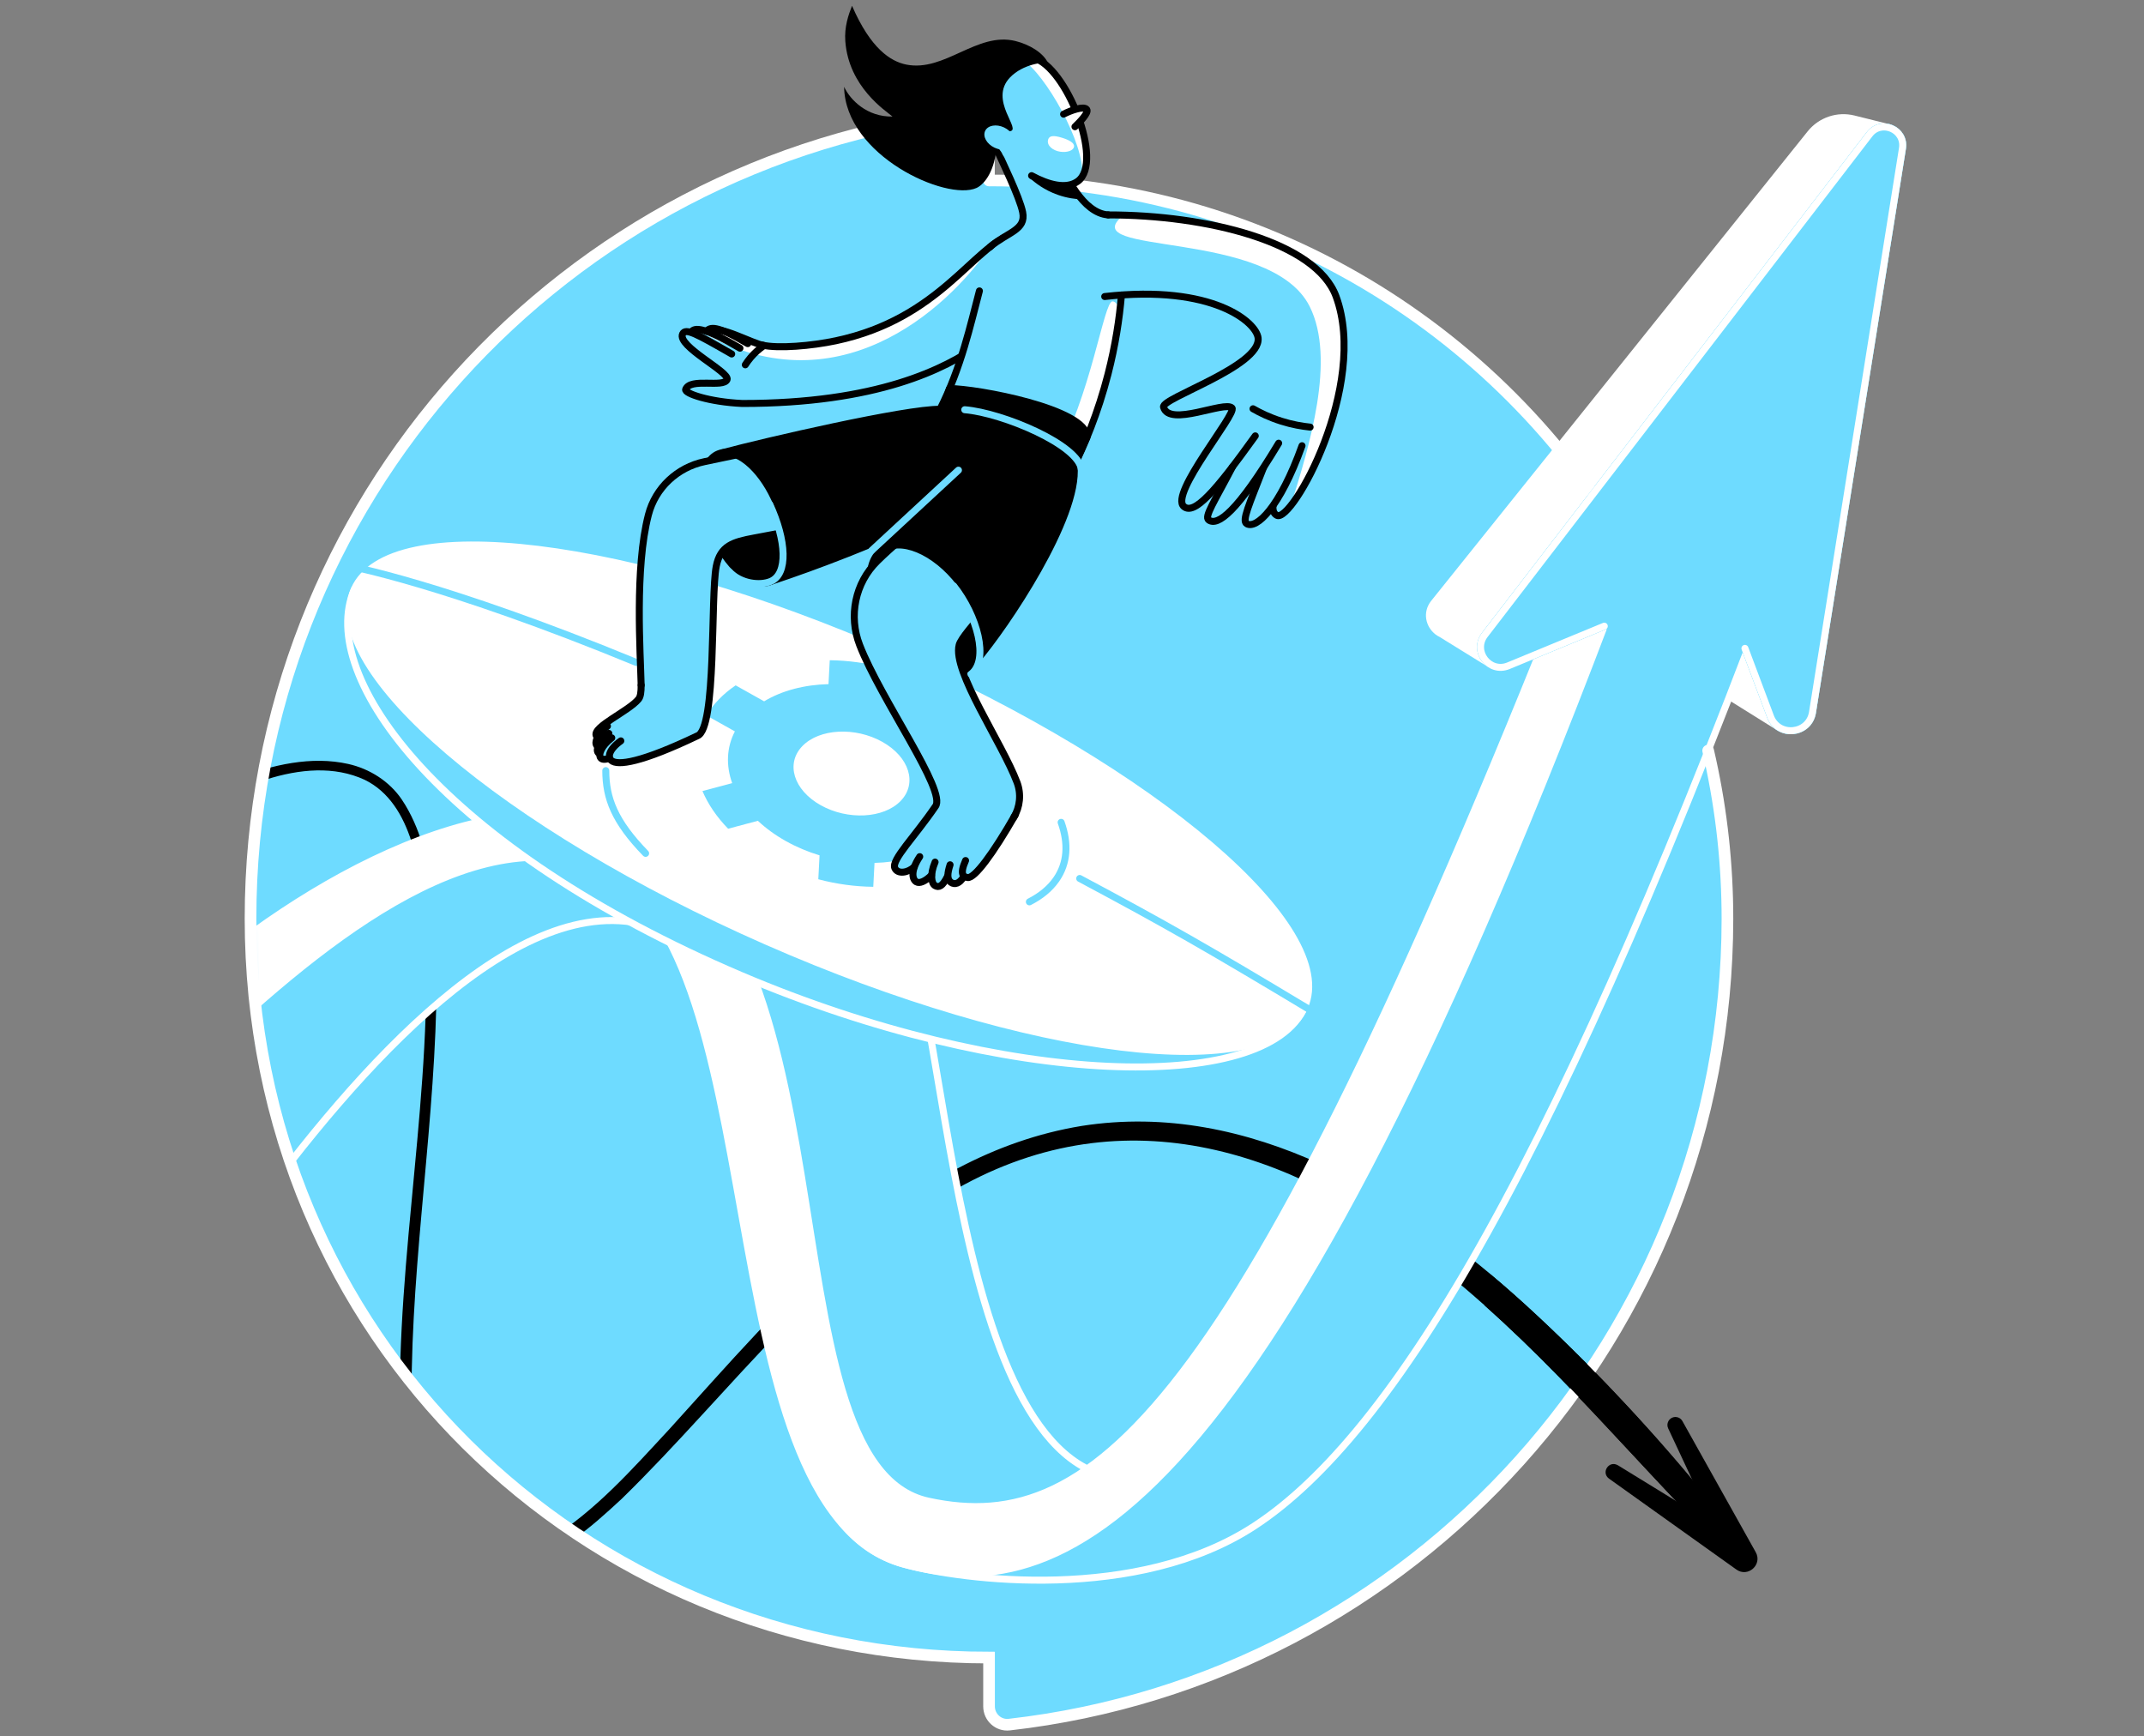 <svg width="368" height="298" viewBox="0 0 368 298" fill="none" xmlns="http://www.w3.org/2000/svg">
<rect x="0" y="0" width="368" height="298" fill="#808080" stroke="none"/>
<path d="M169.744 30.966V22.569C169.744 20.71 168.13 19.233 166.282 19.443C96.895 27.319 43 86.153 43 157.65C43 229.148 99.754 284.478 169.761 284.474V292.851C169.761 294.716 171.371 296.19 173.223 295.98C242.557 288.108 296.428 229.141 296.501 157.713C296.501 87.714 239.747 30.966 169.744 30.97" fill="#6EDBFF"/>
<mask id="mask0_7555_6935" style="mask-type:luminance" maskUnits="userSpaceOnUse" x="43" y="8" width="307" height="288">
<path d="M169.744 30.966V22.569C169.744 20.71 168.13 19.233 166.282 19.443C96.895 27.319 43 86.153 43 157.65C43 229.148 99.754 284.478 169.761 284.474V292.851C169.761 294.716 171.371 296.19 173.223 295.98C206.956 292.151 237.027 276.228 259.023 252.66C267.385 243.703 300.744 287.369 306.53 276.448C307.853 273.949 282.937 217.674 284.11 215.087C292.049 197.589 296.48 178.159 296.501 157.71C296.501 152.631 303.586 149.302 307.359 141.241C329.184 94.641 392.05 5.635 304.447 8.116C302.879 8.162 258.232 66.946 257.094 65.865C234.356 44.236 203.599 30.963 169.744 30.966Z" fill="white"/>
</mask>
<g mask="url(#mask0_7555_6935)">
<path d="M22.477 143.243C32.727 136.9 47.316 128.335 59.756 131.107C63.442 131.926 66.865 134.1 68.976 137.233C75.294 146.638 75.014 161.564 74.885 172.565C74.307 196.423 70.1 220.096 70.695 243.954C70.789 246.317 70.964 248.673 71.265 251.001C71.986 255.95 73.043 261.498 76.897 264.914C78.472 266.22 80.513 266.868 82.508 267.221L82.921 267.263L83.744 267.347C84.055 267.337 84.692 267.361 84.987 267.354C88.256 267.183 91.305 265.964 94.143 264.288C102.198 259.331 108.533 252.117 114.932 245.225C134.509 223.691 155.245 198.226 185.667 193.231C214.464 188.719 241.36 205.227 261.795 223.887C272.426 233.625 282.342 244.126 291.524 255.222C294.555 258.929 297.534 262.671 300.351 266.553C300.799 267.169 300.663 268.03 300.047 268.478C299.497 268.877 298.755 268.81 298.283 268.359C281.201 251.816 266.458 233.047 247.871 218.136C223.901 198.258 194.708 187.596 165.519 203.295C141.625 215.952 125.734 238.669 106.717 257.224C101.382 262.174 95.635 267.256 88.371 269.062C85.302 269.818 81.917 269.622 78.952 268.453C69.935 265.233 69.081 252.159 68.671 244.031C67.985 215.357 74.454 186.937 72.945 158.28C72.273 149.942 70.915 137.877 62.588 133.827C52.192 129.024 38.761 135.948 29.884 141.524C27.889 142.791 25.929 144.118 24.021 145.518C23.409 145.966 22.547 145.833 22.099 145.224C21.627 144.587 21.802 143.666 22.477 143.246V143.243Z" fill="black"/>
<path d="M277.683 251.459L300.593 265.534L297.275 268.502L286.329 245.141C286.007 244.455 286.305 243.636 286.991 243.313C287.645 243.005 288.426 243.264 288.772 243.888L301.367 266.405C302.536 268.54 300.012 270.767 298.048 269.373L276.164 253.755C274.76 252.708 276.164 250.58 277.683 251.466V251.459Z" fill="black"/>
<path d="M324.388 21.956L318.165 20.409C315.413 19.727 312.515 20.703 310.74 22.916L246.086 103.532C244.801 105.205 245.337 107.242 246.67 108.331V108.341L246.723 108.376C246.933 108.544 247.164 108.688 247.409 108.8L255.414 113.749L260.962 108.439L264.246 105.81L286.252 93.92L295.122 117.554C295.518 118.604 296.246 119.294 297.093 119.661V119.668L305.388 124.845L307.468 108.639L303.54 111.596L324.388 21.956Z" fill="white" stroke="white" stroke-width="1.2" stroke-linecap="round" stroke-linejoin="round"/>
<path d="M307.688 90.832C267.546 199.948 239.12 246.31 215.321 261.883C195.201 275.048 165.288 271.233 155.133 268.443C119.801 258.733 145.122 169.32 111.677 158.977C89.043 151.976 61.3 183.304 42.594 209.133L25.05 180.424L59.221 153.909L90.99 145.298L103.951 143.246L153.316 154.801C163.138 166.678 162.109 258.274 196.329 253.622C205.335 241.151 213.519 225.168 222.525 212.7L278.345 94.826L307.695 90.836L307.688 90.832Z" fill="#6EDBFF" stroke="white" stroke-width="1.2" stroke-linecap="round" stroke-linejoin="round"/>
<path d="M272.177 92.159C213.263 242.068 188.218 263.868 159.358 257.634C129.633 251.214 149.19 153.982 104.508 141.129C80.338 134.177 47.389 153.849 25.047 175.362L30.567 184.96C52.087 164.196 78.353 141.412 100.987 148.413C134.432 158.757 119.797 258.73 155.13 268.439C183.601 276.263 219.168 260.469 281.576 90.829" fill="white"/>
<path d="M272.177 92.159C213.263 242.068 188.218 263.868 159.358 257.634C129.633 251.214 149.19 153.982 104.508 141.129C80.338 134.177 47.389 153.849 25.047 175.362L30.567 184.96C52.087 164.196 78.353 141.412 100.987 148.413C134.432 158.757 119.797 258.73 155.13 268.439C183.601 276.263 219.168 260.469 281.576 90.829" stroke="white" stroke-width="1.2" stroke-linecap="round" stroke-linejoin="round"/>
<path d="M254.854 108.957L320.898 23.038C322.901 20.433 327.056 22.222 326.538 25.467L311.098 122.251C310.492 126.046 305.245 126.578 303.894 122.976L295.024 99.341L258.918 114.256C255.652 115.604 252.705 111.761 254.861 108.957H254.854Z" fill="#6EDBFF" stroke="#6EDBFF" stroke-width="1.2" stroke-linecap="round" stroke-linejoin="round"/>
</g>
<path d="M60.824 101.148C54.215 116.178 76.085 145.637 127.193 167.402C172.456 186.679 217.303 187.883 223.911 172.852L60.824 101.148Z" fill="#6EDBFF" stroke="white" stroke-width="1.2" stroke-linecap="round" stroke-linejoin="round"/>
<path d="M223.908 172.838C229.869 159.277 198.193 132.234 153.157 112.436C108.121 92.638 66.779 87.583 60.818 101.144C54.856 114.706 86.532 141.749 131.568 161.546C176.605 181.344 217.946 186.4 223.908 172.838Z" fill="white" stroke="white" stroke-width="1.2" stroke-linecap="round" stroke-linejoin="round"/>
<path d="M157.433 121.16C155.588 120.127 153.639 119.312 151.64 118.706L151.853 114.604C148.724 113.771 145.528 113.344 142.42 113.309L142.206 117.411C138.094 117.512 134.219 118.507 131.156 120.362L126.266 117.621C125.219 118.328 124.26 119.123 123.406 120.005C122.549 120.883 121.831 121.814 121.246 122.78L126.136 125.521C124.701 128.287 124.589 131.388 125.674 134.402L120.571 135.763C121.526 138.01 123.007 140.202 124.978 142.225L130.081 140.863C131.432 142.134 133.036 143.31 134.877 144.343C136.721 145.375 138.671 146.191 140.67 146.796L140.456 150.899C143.586 151.732 146.781 152.159 149.89 152.194L150.103 148.091C154.216 147.99 158.091 146.996 161.154 145.141L166.044 147.881C167.09 147.174 168.049 146.38 168.903 145.498C169.758 144.616 170.479 143.688 171.063 142.722L166.173 139.981C167.608 137.216 167.72 134.115 166.635 131.101L171.739 129.739C170.783 127.492 169.303 125.301 167.332 123.278L162.228 124.639C160.877 123.369 159.274 122.192 157.433 121.16ZM154.577 137.471C151.654 140.475 145.514 140.793 140.862 138.189C136.21 135.581 134.807 131.034 137.729 128.034C140.652 125.031 146.792 124.713 151.444 127.317C156.096 129.925 157.499 134.472 154.577 137.471Z" fill="#6EDBFF"/>
<path d="M110.815 146.453C105.491 140.968 103.979 136.998 103.979 132.252" stroke="#6EDBFF" stroke-width="1.2" stroke-linecap="round" stroke-linejoin="round"/>
<path d="M182.135 141.129C183.437 144.759 183.248 148.151 181.284 150.954C180.196 152.512 178.634 153.786 176.685 154.777" stroke="#6EDBFF" stroke-width="1.2" stroke-linecap="round" stroke-linejoin="round"/>
<path d="M185.323 150.765C200.168 158.69 207.166 162.687 224.867 173.321" stroke="#6EDBFF" stroke-width="1.2" stroke-linecap="round" stroke-linejoin="round"/>
<path d="M59.676 97.105C59.676 97.105 76.127 100.063 109.205 113.683" stroke="#6EDBFF" stroke-width="1.2" stroke-linecap="round" stroke-linejoin="round"/>
<path d="M282.08 98.939C260.892 58.531 218.538 30.966 169.744 30.966" stroke="white" stroke-width="2" stroke-miterlimit="10"/>
<path d="M169.744 30.966V22.569C169.744 20.71 168.13 19.233 166.282 19.443C96.895 27.319 43 86.153 43 157.65C43 229.148 99.754 284.478 169.761 284.474V292.851C169.761 294.716 171.371 296.19 173.223 295.98C242.557 288.108 296.428 229.141 296.501 157.713C296.501 148.382 295.493 139.288 293.578 130.53L293.193 128.818" stroke="white" stroke-width="2" stroke-miterlimit="10" stroke-linecap="round"/>
<path d="M132.238 99.809C135.328 98.549 135.831 92.621 133.363 86.569C130.894 80.517 126.389 76.633 123.299 77.893C120.209 79.153 119.706 85.081 122.175 91.133C124.643 97.185 129.149 101.069 132.238 99.809Z" fill="black" stroke="black" stroke-width="1.2" stroke-linecap="round" stroke-linejoin="round"/>
<path d="M166.627 114.427C169.799 111.99 168.937 105.547 164.702 100.037C160.468 94.526 154.464 92.034 151.292 94.472C148.121 96.909 148.983 103.352 153.217 108.862C157.452 114.373 163.456 116.865 166.627 114.427Z" fill="black" stroke="black" stroke-width="1.2" stroke-linecap="round" stroke-linejoin="round"/>
<path d="M136.546 90.99C135.314 91.235 132.108 91.837 129.332 92.352C125.884 92.996 123.707 93.787 122.93 97.207C121.624 102.94 122.174 124.18 120.679 125.819C110.994 130.446 105.694 131.696 104.917 130.506C104.567 129.97 105.113 128.853 106.559 127.149C107.336 124.863 108.502 122.927 109.429 120.778C109.863 119.77 110.077 118.685 110.052 117.589C109.926 112.045 108.918 97.525 111.302 88.334C112.499 83.713 116.265 80.206 120.938 79.226C124.834 78.41 128.531 77.636 132.647 76.775L136.553 90.99H136.546Z" fill="#6EDBFF"/>
<path d="M104.508 125.864C102.737 127.225 102.25 128.657 102.667 129.179C103.136 129.77 105.155 129.091 107.368 127.723C108.82 126.543 110.273 125.363 111.726 124.18" fill="#6EDBFF"/>
<path d="M105.005 126.63C103.171 128.041 102.67 129.521 103.097 130.064C103.584 130.677 105.673 129.973 107.963 128.559C109.468 127.337 110.969 126.116 112.475 124.894" fill="#6EDBFF"/>
<path d="M104.266 124.622C102.495 125.983 102.009 127.415 102.425 127.936C102.894 128.528 104.914 127.849 107.126 126.48C108.579 125.301 110.031 124.121 111.484 122.938" fill="#6EDBFF"/>
<path d="M109.919 119.171C109.797 121.551 101.694 124.502 102.324 126.224C102.583 126.935 104.812 126.137 107.025 124.768C108.477 123.588 109.93 122.409 111.383 121.226" fill="#6EDBFF"/>
<path d="M110.049 117.586C109.923 112.041 108.915 97.522 111.298 88.334C112.496 83.713 116.262 80.206 120.935 79.226C124.831 78.41 128.527 77.636 132.644 76.775L136.55 90.99C135.332 91.232 132.181 91.823 129.43 92.334C125.853 93.003 123.62 93.633 122.934 97.207C121.95 102.321 123.011 125.076 119.713 126.277C110.028 130.905 105.981 131.451 104.917 130.506C104.27 129.928 104.511 128.619 106.559 127.149" stroke="black" stroke-width="1.2" stroke-linecap="round" stroke-linejoin="round"/>
<path d="M104.508 125.864C102.737 127.225 102.25 128.657 102.667 129.179" stroke="black" stroke-width="1.2" stroke-linecap="round" stroke-linejoin="round"/>
<path d="M105.005 126.63C103.171 128.041 102.67 129.522 103.097 130.064C103.335 130.365 103.787 130.4 104.634 130.138" stroke="black" stroke-width="1.2" stroke-linecap="round" stroke-linejoin="round"/>
<path d="M104.266 124.621C102.495 125.983 102.009 127.414 102.425 127.936" stroke="black" stroke-width="1.2" stroke-linecap="round" stroke-linejoin="round"/>
<path d="M110.049 117.585C110.049 118.807 109.94 119.567 109.608 119.976C107.931 122.052 101.76 124.691 102.324 126.224" stroke="black" stroke-width="1.2" stroke-linecap="round" stroke-linejoin="round"/>
<path d="M165.823 150.765C166.621 150.509 168.931 147.247 169.733 146.215C171.389 144.079 172.873 142.154 173.996 140.296C175.092 138.482 175.313 136.263 174.563 134.278C171.984 127.432 163.453 115.251 164.63 110.69C165.169 108.604 173.436 100.318 176.055 97.241C173.426 93.052 163.709 94.221 161.077 90.031L154.447 92.796C153.208 93.836 151.927 94.991 150.625 96.265C150.604 96.286 150.583 96.307 150.562 96.328C146.764 100.066 145.623 105.726 147.548 110.697C151.195 120.102 162.589 135.854 160.552 138.402C157.016 143.6 152.98 147.566 153.586 148.973C154.069 150.096 155.609 149.865 157.167 148.693" fill="#6EDBFF"/>
<path d="M166.03 147.888C164.735 150.212 165.638 150.412 166.093 150.604C166.943 150.965 170.426 146.533 174.256 139.848" fill="#6EDBFF"/>
<path d="M163.261 147.965C162.533 149.61 162.638 151.094 163.208 151.423C163.807 151.766 165.27 151.041 166.324 149.284C167.654 147.356 169.264 145.273 170.591 143.344" fill="#6EDBFF"/>
<path d="M160.856 148.28C160.09 150.006 160.202 151.567 160.8 151.91C161.427 152.27 162.683 151.668 163.786 149.824C165.179 147.8 166.856 145.62 168.249 143.6" fill="#6EDBFF"/>
<path d="M157.863 147.016C156.544 149.34 157.006 150.992 157.664 151.37C158.353 151.766 160.044 150.929 161.259 148.903C162.631 146.914 164.161 144.695 165.862 142.228" fill="#6EDBFF"/>
<path d="M173.996 140.292C175.092 138.479 175.313 136.26 174.563 134.275C171.984 127.428 163.453 115.247 164.63 110.686C165.169 108.6 173.436 100.315 176.055 97.238C173.426 93.048 163.709 94.217 161.077 90.027L154.447 92.793C153.208 93.832 151.927 94.987 150.625 96.261C150.604 96.282 150.583 96.303 150.562 96.324C146.764 100.063 145.623 105.723 147.548 110.693C151.195 120.099 162.589 135.85 160.552 138.398C157.016 143.596 152.98 147.562 153.586 148.969C154.069 150.093 155.886 149.785 156.908 148.78" stroke="black" stroke-width="1.2" stroke-linecap="round" stroke-linejoin="round"/>
<path d="M165.732 147.685C164.672 150.072 165.358 150.503 166.096 150.604C167.276 150.765 170.43 146.533 174.259 139.848" stroke="black" stroke-width="1.2" stroke-linecap="round" stroke-linejoin="round"/>
<path d="M163.072 148.413C162.599 149.872 162.508 150.908 163.208 151.423C163.849 151.895 164.728 151.622 165.354 150.534" stroke="black" stroke-width="1.2" stroke-linecap="round" stroke-linejoin="round"/>
<path d="M160.499 147.955C159.572 150.121 159.894 151.651 160.496 151.994C161.122 152.355 161.766 152.172 162.652 150.356" stroke="black" stroke-width="1.2" stroke-linecap="round" stroke-linejoin="round"/>
<path d="M157.863 147.017C156.173 149.579 156.635 150.972 157.293 151.35C157.821 151.651 158.753 151.312 159.89 150.202" stroke="black" stroke-width="1.2" stroke-linecap="round" stroke-linejoin="round"/>
<path d="M173.842 40.127C166.961 42.329 161.339 54.688 143.477 58.479C139.942 59.228 136.084 59.529 131.933 59.368C128.636 59.204 123.767 56.008 122.293 56.746C121.582 56.568 121.124 56.593 120.886 56.816C120.851 56.852 120.826 56.89 120.809 56.936C119.741 56.568 119.083 56.536 118.786 56.816C118.709 56.886 118.677 56.981 118.684 57.093C117.806 56.788 117.365 56.869 117.151 57.31C116.129 59.417 125.335 63.88 124.782 65.151C124.148 66.611 118.464 64.766 117.673 66.824C117.407 67.514 121.702 68.984 127.386 69.246C150.541 69.253 162.277 63.31 168.2 59.067C170.941 53.085 173.685 47.103 176.426 41.121L173.832 40.127H173.842Z" fill="#6EDBFF"/>
<path d="M169.912 42.399C170.654 40.782 175.698 42.738 176.44 41.121L173.846 40.127C166.964 42.329 161.343 54.688 143.481 58.479C139.945 59.228 136.088 59.529 131.936 59.368C128.639 59.204 123.77 56.008 122.297 56.746C121.586 56.568 121.127 56.593 120.889 56.816C120.854 56.852 120.83 56.89 120.812 56.936C120.455 56.813 120.151 56.729 119.881 56.684C143.32 70.436 162.344 53.386 169.905 42.402L169.912 42.399Z" fill="white"/>
<path d="M127.925 62.609C128.174 62.217 128.478 61.797 128.842 61.367C129.553 60.527 130.288 59.907 130.914 59.459" stroke="black" stroke-width="1.2" stroke-linecap="round" stroke-linejoin="round"/>
<path d="M173.842 40.127C166.961 42.329 161.339 54.688 143.477 58.479C139.322 59.361 133.582 59.858 130.827 59.225" stroke="black" stroke-width="1.2" stroke-linecap="round" stroke-linejoin="round"/>
<path d="M125.59 60.751C119.454 57.236 117.676 56.253 117.165 57.31C116.143 59.417 125.349 63.88 124.796 65.15C124.162 66.61 118.478 64.766 117.687 66.824C117.421 67.513 121.716 68.983 127.4 69.246C150.555 69.253 162.291 63.309 168.214 59.067" stroke="black" stroke-width="1.2" stroke-linecap="round" stroke-linejoin="round"/>
<path d="M118.793 56.816C119.5 56.148 121.411 56.449 127.008 59.757" stroke="black" stroke-width="1.2" stroke-linecap="round" stroke-linejoin="round"/>
<path d="M121.229 56.848C121.936 56.179 122.748 55.668 128.345 58.973" stroke="black" stroke-width="1.2" stroke-linecap="round" stroke-linejoin="round"/>
<path d="M122.083 56.893C123.242 55.637 129.136 58.972 130.995 59.259" stroke="black" stroke-width="1.2" stroke-linecap="round" stroke-linejoin="round"/>
<path d="M171.039 25.523C172.281 27.596 175.39 35.454 175.537 36.423C175.761 37.89 175.103 39.346 173.842 40.13C172.446 40.998 170.843 41.922 170.36 42.994C167.556 49.256 166.621 59.82 161.339 70.244C168.889 73.727 176.44 77.206 183.993 80.689C186.15 76.404 188.463 70.87 190.178 64.209C192.205 56.34 192.755 49.378 192.776 44.033C190.448 41.492 194.725 37.19 190.203 36.882C185.814 36.584 182.852 29.927 181.858 27.848C178.795 27.421 174.101 25.947 171.035 25.523H171.039Z" fill="#6EDBFF"/>
<path d="M183.993 80.689C186.15 76.404 188.463 70.87 190.179 64.209C191.201 60.24 191.845 56.498 192.237 53.081C191.946 52.476 191.488 51.709 190.949 51.72C189.419 51.755 187.361 67.835 180.864 79.243C181.907 79.722 182.95 80.206 183.99 80.685L183.993 80.689Z" fill="white"/>
<path d="M185.324 38.58L188.838 36.882C208.758 37.085 226.477 41.849 229.33 50.89C234.237 66.442 221.724 89.824 219.165 88.445C217.114 87.343 220.302 82.432 221.44 77.304C219.445 76.471 217.45 75.634 215.458 74.801C208.559 84.409 204.978 88.442 203.196 86.919C200.683 84.766 212.36 70.954 211.461 70.016C210.221 68.731 200.662 73.366 199.71 69.855C199.297 68.325 216.459 62.875 215.944 58.006C215.661 55.329 208.23 48.79 189.615 50.887C188.309 46.935 186.626 42.528 185.32 38.576L185.324 38.58Z" fill="#6EDBFF"/>
<path d="M229.33 50.89C226.666 42.447 211.048 37.736 192.776 36.983C184.063 44.044 218.027 39.087 224.797 52.598C229.33 61.654 224.723 76.66 221.566 86.706C225.91 81.084 233.292 63.439 229.333 50.887L229.33 50.89Z" fill="white"/>
<path d="M215.069 70.152C216.305 70.863 217.922 71.647 219.896 72.273C221.787 72.872 223.491 73.159 224.87 73.299" stroke="black" stroke-width="1.2" stroke-linecap="round" stroke-linejoin="round"/>
<path d="M190.203 36.882C207.012 36.882 225.878 41.471 229.33 50.89C234.941 66.201 221.724 89.824 219.165 88.445C217.114 87.343 220.302 82.432 221.44 77.304" stroke="black" stroke-width="1.2" stroke-linecap="round" stroke-linejoin="round"/>
<path d="M218.944 75.053C215.01 86.016 212.906 89.254 213.995 89.888C215.615 90.829 219.602 86.709 223.477 75.932" fill="#6EDBFF"/>
<path d="M216.893 80.198C214.359 86.713 213.123 89.38 213.998 89.887C215.619 90.829 219.606 87.276 223.481 76.495" stroke="black" stroke-width="1.2" stroke-linecap="round" stroke-linejoin="round"/>
<path d="M214.922 73.296C209.948 83.828 206.438 88.505 207.463 89.24C208.986 90.332 213.095 87.266 220.26 75.344" fill="#6EDBFF"/>
<path d="M211.576 80.073C208.412 86.142 206.665 88.669 207.463 89.24C208.986 90.332 212.304 87.98 219.473 76.058" stroke="black" stroke-width="1.2" stroke-linecap="round" stroke-linejoin="round"/>
<path d="M215.458 74.805C208.559 84.413 204.978 88.446 203.196 86.923C200.683 84.77 212.36 70.958 211.461 70.02C210.221 68.735 200.662 73.37 199.71 69.859C199.297 68.329 216.459 62.879 215.944 58.01C215.661 55.333 208.23 48.794 189.615 50.891" stroke="black" stroke-width="1.2" stroke-linecap="round" stroke-linejoin="round"/>
<path d="M168.109 49.924C166.562 55.791 164.987 63.051 161.343 70.244C168.893 73.727 176.443 77.206 183.997 80.689C186.153 76.404 188.467 70.87 190.182 64.209C191.453 59.267 192.146 54.681 192.489 50.631" stroke="black" stroke-width="1.2" stroke-linecap="round" stroke-linejoin="round"/>
<path d="M190.203 36.882C185.814 36.584 182.852 29.927 181.858 27.848C178.795 27.421 174.101 25.947 171.035 25.523C171.854 27.386 175.005 33.795 175.533 36.423C176.149 39.497 172.946 39.812 169.908 42.398" stroke="black" stroke-width="1.2" stroke-linecap="round" stroke-linejoin="round"/>
<path d="M177.458 9.985C182.929 11.375 189.531 27.756 185.016 31.092C181.368 33.784 175.008 29.832 172.201 26.717C170.503 23.112 167.671 25.215 166.079 24.319L167.034 11.812L177.458 9.989V9.985Z" fill="#6EDBFF"/>
<path d="M177.458 9.985L175.561 10.318C179.282 12.569 186.23 24.543 185.768 30.259C188.652 25.642 182.565 11.284 177.458 9.989V9.985Z" fill="white"/>
<path d="M166.082 24.316L167.038 11.809L177.462 9.985C182.933 11.375 189.534 27.756 185.019 31.092C183.048 32.548 179.94 31.712 177.063 30.147" stroke="black" stroke-width="1.2" stroke-linecap="round" stroke-linejoin="round"/>
<path d="M146.246 1C149.438 8.361 152.879 10.549 155.564 11.085C162.151 12.397 167.696 5.41 174.287 7.038C176.692 7.633 179.086 9.058 179.895 10.829C179.173 10.594 175.575 10.997 173.373 13.279C169.583 17.206 175.561 22.377 173.282 22.523C172.852 23.574 171.469 24.473 171.035 25.523C170.559 29.951 168.672 31.785 167.605 32.261C162.47 34.561 145.063 26.724 144.884 14.903C145.938 17.165 148.84 20.087 153.19 20C152.053 19.034 145.675 14.945 145.091 7.084C144.905 4.605 145.64 2.512 146.242 1L146.246 1Z" fill="black"/>
<path d="M173.949 24.758C174.402 23.8 173.683 22.51 172.343 21.875C171.002 21.241 169.548 21.503 169.095 22.461C168.642 23.418 169.361 24.709 170.701 25.343C172.041 25.977 173.495 25.715 173.949 24.758Z" fill="#6EDBFF"/>
<path d="M176.741 30.529C177.654 31.372 179.257 32.629 181.571 33.441C183.195 34.012 184.648 34.18 185.702 34.218C185.383 33.903 185.026 33.508 184.676 33.021C184.347 32.566 184.098 32.132 183.906 31.747C183.188 31.793 182.376 31.796 181.494 31.715C179.534 31.541 177.92 31.022 176.741 30.525V30.529Z" fill="black"/>
<path d="M182.555 19.59C183.769 18.957 186.101 18.113 186.542 18.806C186.892 19.359 185.32 20.966 184.508 21.746" fill="white"/>
<path d="M182.555 19.59C183.769 18.957 186.101 18.113 186.542 18.806C186.892 19.359 185.32 20.966 184.508 21.746" stroke="black" stroke-width="1.2" stroke-linecap="round" stroke-linejoin="round"/>
<path d="M184.347 25.177C184.249 25.835 183.178 26.22 181.956 26.034C180.735 25.849 179.611 24.988 179.902 23.962C180.084 23.321 180.728 23.15 182.317 23.651C183.496 24.021 184.448 24.518 184.347 25.177Z" fill="white"/>
<path d="M161.861 70.152L162.981 66.684C167.619 66.684 186.514 70.152 186.591 74.993C185.845 76.649 185.099 78.308 184.354 79.964C183.514 73.838 166.534 71.07 161.864 70.152H161.861Z" fill="black" stroke="black" stroke-width="1.2" stroke-linecap="round" stroke-linejoin="round"/>
<path d="M169.751 68.413C166.947 69.022 164.143 69.631 161.339 70.244C155.49 70.156 131.275 75.739 123.977 77.703C127.018 77.192 131.072 80.937 133.365 86.562C135.832 92.614 135.332 98.54 132.241 99.801C136.473 98.393 140.866 96.808 145.388 95.023C151.748 92.513 157.664 89.884 163.128 87.238L178.333 71.728L169.751 68.417V68.413Z" fill="black" stroke="black" stroke-width="1.2" stroke-linecap="round" stroke-linejoin="round"/>
<path d="M151.29 94.459C154.461 92.023 160.464 94.515 164.7 100.025C168.403 104.841 169.527 110.372 167.633 113.312C172.575 107.561 185.254 88.746 184.35 79.964C184.147 78.032 183.948 76.103 183.745 74.171L172.687 71.175L164.511 80.685L150.859 94.844V94.851C150.999 94.715 151.136 94.578 151.293 94.459H151.29Z" fill="black" stroke="black" stroke-width="1.2" stroke-linecap="round" stroke-linejoin="round"/>
<path d="M164.511 80.689L149.634 94.459" stroke="#6EDBFF" stroke-width="1.2" stroke-linecap="round" stroke-linejoin="round"/>
<path d="M165.589 70.317C172.047 70.838 185.323 76.394 185.628 80.688" stroke="#6EDBFF" stroke-width="1.2" stroke-linecap="round" stroke-linejoin="round"/>
<path d="M132.125 86.559C134.968 92.716 135.332 98.537 132.241 99.797C130.452 100.525 127.218 100.241 125.153 98.103" stroke="#6EDBFF" stroke-width="1.2" stroke-linecap="round" stroke-linejoin="round"/>
<path d="M163.698 100.56C167.734 105.657 169.831 113.266 166.66 115.703" stroke="#6EDBFF" stroke-width="1.2" stroke-linecap="round" stroke-linejoin="round"/>
<path d="M254.854 108.957L320.898 23.038C322.901 20.433 327.056 22.222 326.538 25.467L311.098 122.251C310.492 126.046 305.245 126.578 303.894 122.976L295.024 99.341L258.918 114.256C255.652 115.604 252.705 111.761 254.861 108.957H254.854Z" fill="#6EDBFF" stroke="#6EDBFF" stroke-width="1.2" stroke-linecap="round" stroke-linejoin="round"/>
<path d="M275.363 107.462L258.915 114.256C255.649 115.604 252.701 111.761 254.858 108.957L320.902 23.038C322.904 20.433 327.059 22.222 326.541 25.467L311.101 122.251C310.495 126.046 305.248 126.578 303.897 122.976L299.504 111.274" fill="#6EDBFF"/>
<path d="M275.363 107.462L258.915 114.256C255.649 115.604 252.701 111.761 254.858 108.957L320.902 23.038C322.904 20.433 327.059 22.222 326.541 25.467L311.101 122.251C310.495 126.046 305.248 126.578 303.897 122.976L299.504 111.274" stroke="white" stroke-width="1.2" stroke-linecap="round" stroke-linejoin="round"/>
<path d="M300.351 266.546C291.846 254.953 282.304 244.154 272.216 233.898C267.021 228.686 261.596 223.548 255.887 218.752L254.826 224.041C263.269 231.553 271.159 239.789 278.453 247.732C284.943 254.718 291.384 261.754 298.29 268.363C298.762 268.818 299.511 268.881 300.061 268.478C300.674 268.027 300.807 267.166 300.355 266.549L300.351 266.546Z" fill="black"/>
</svg>

